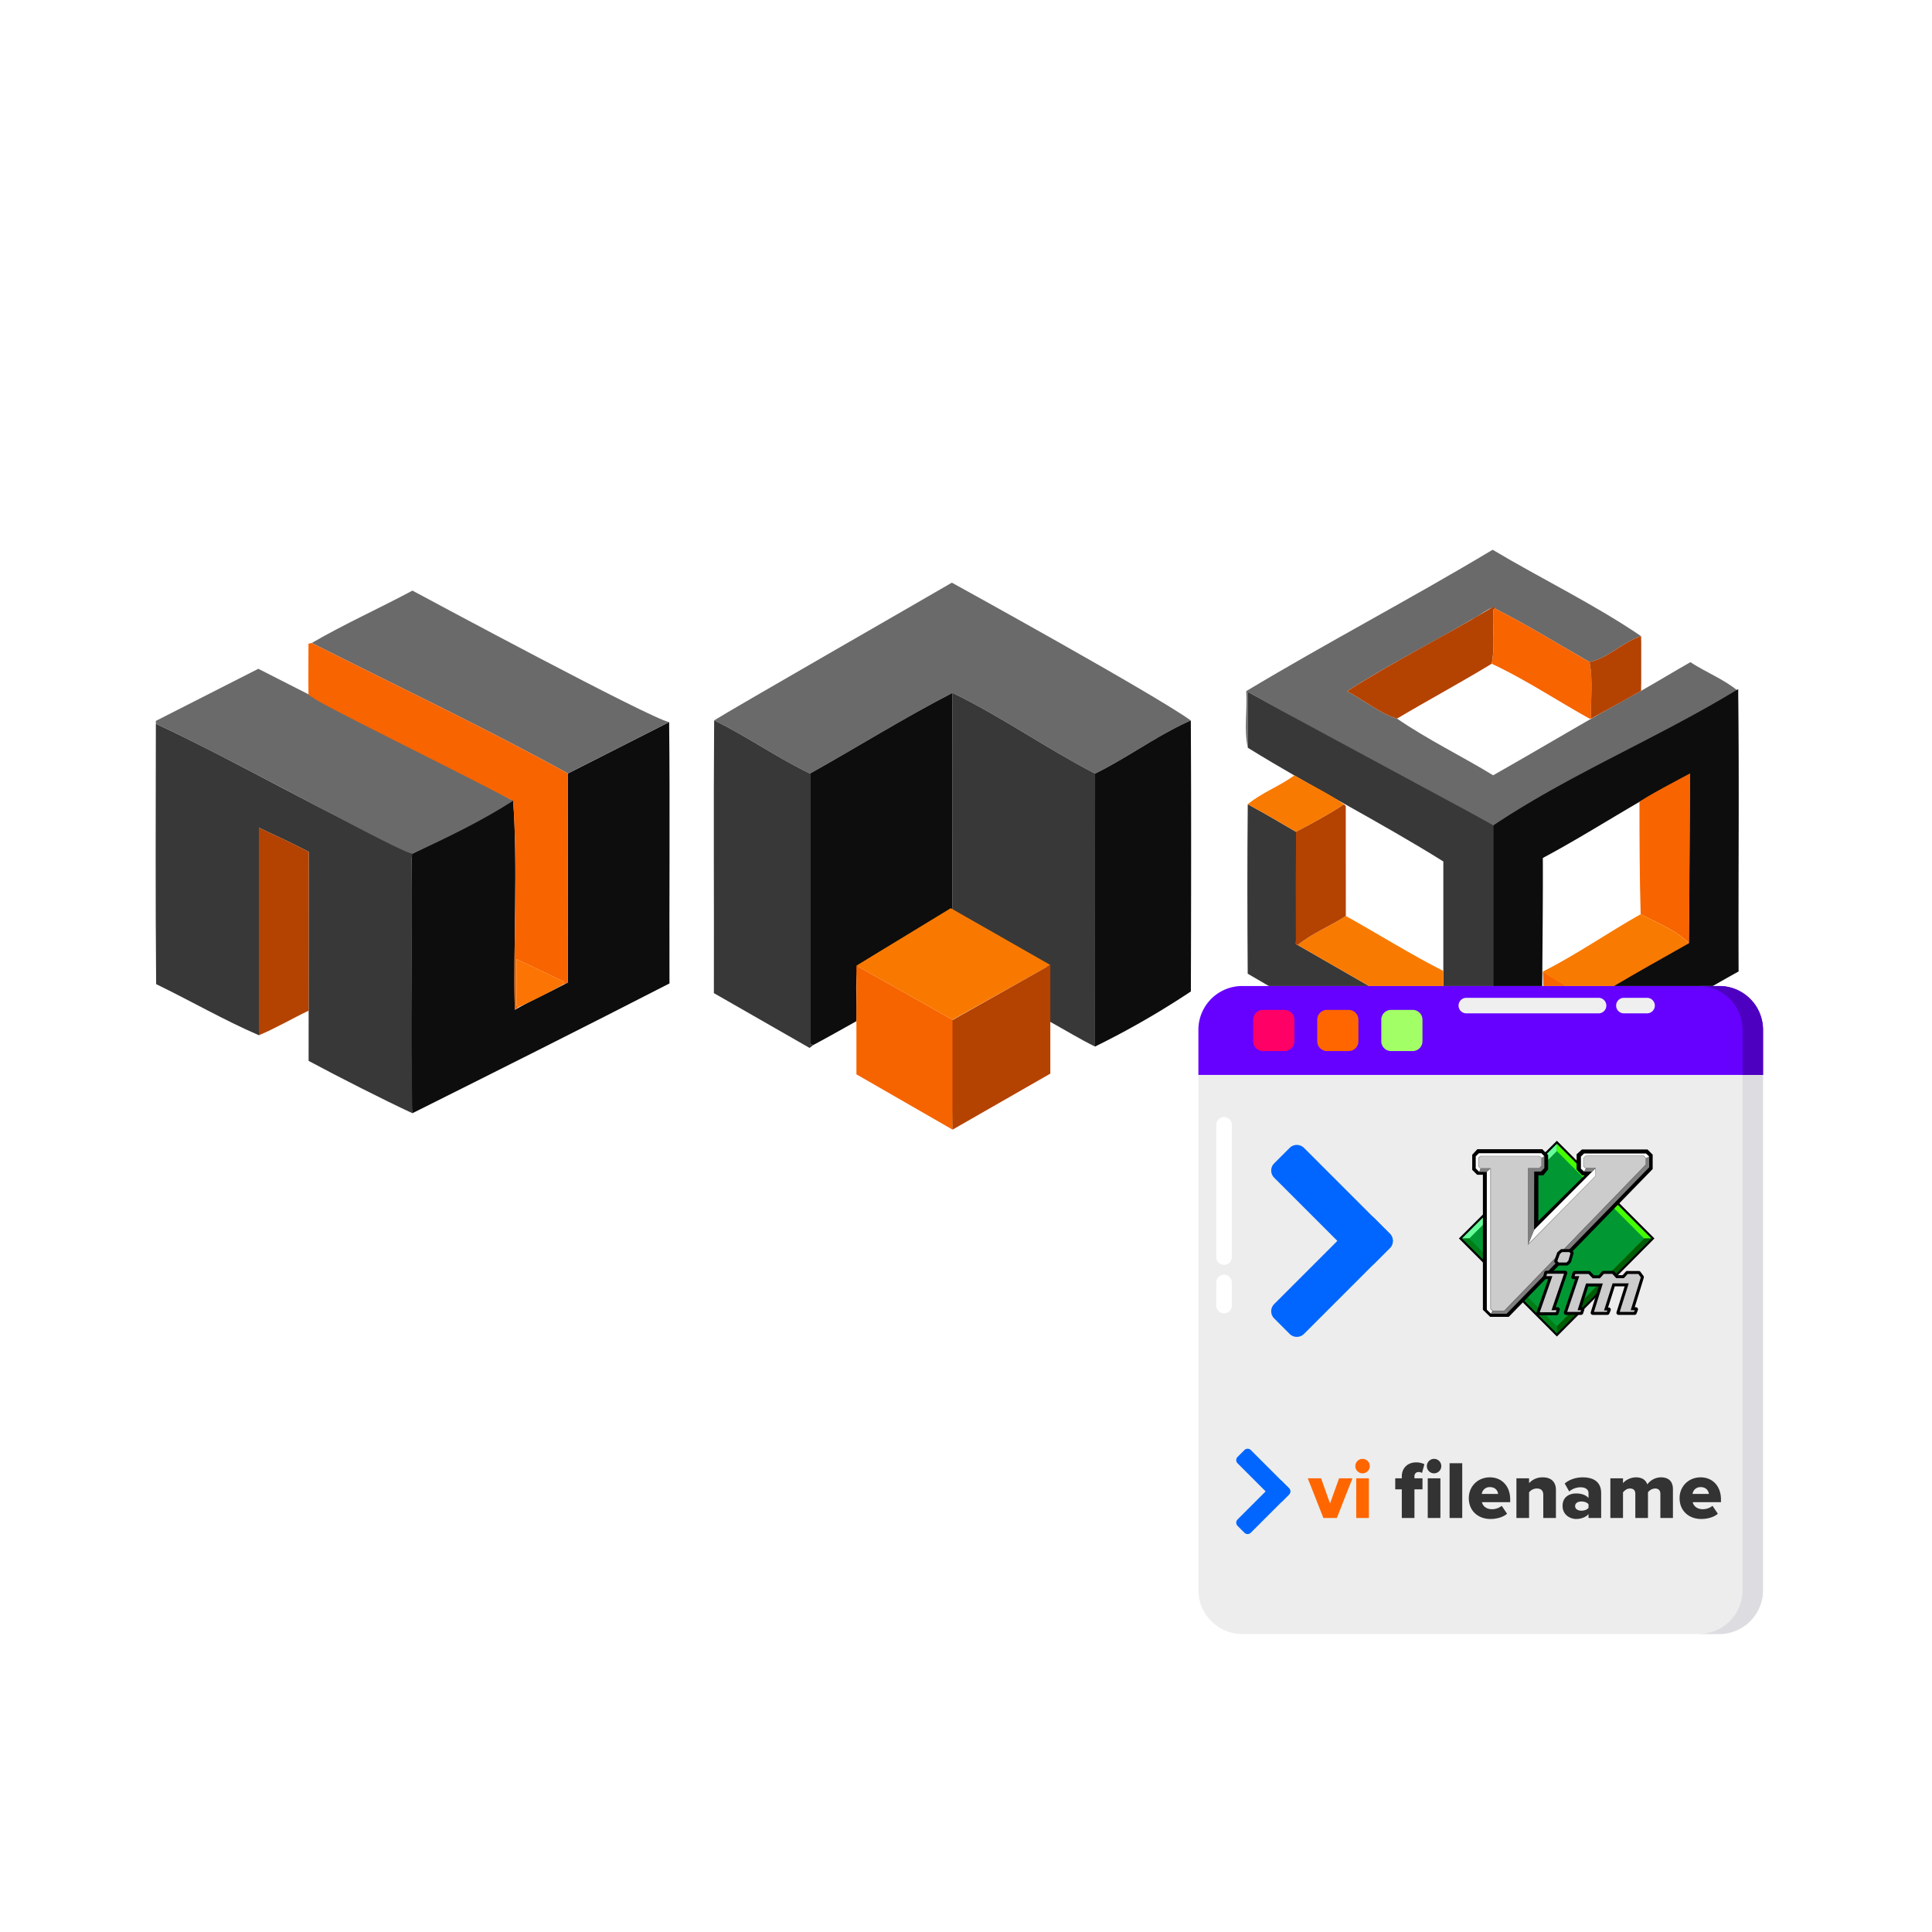 <svg xmlns="http://www.w3.org/2000/svg" width="2000" height="2000" viewBox="0 0 2000 2000"><path d="M426.927,1152.4c-2.321-4.974-.713-184.322-.713-268.376,38.46-18.744,71.483-35.32,104.926-56.8,5.109,70.309.083,146.333,1.795,218.159,17.9-10.349,36.549-18.495,54.794-28.2,0-72.468.135-144.123.195-216.486l104.769-53.174c.964,90.163.042,180.332.352,270.522C604.779,1063.371,515.694,1107.993,426.927,1152.4Z" fill="#0d0d0d"/><path d="M268,1071.677c-36.174-15.641-70.44-35.488-106.369-52.912-.79-89.811-.412-179.73-.289-269.561,90.17,42.181,175.287,93.275,265.858,133.5-1.166,1.654.232,3.139-.99,4.871.634,88.3-1.255,176.437.713,264.821-29.845-13.838-75.977-37.294-107.464-54.186-.025-71.977.111-144.4.149-216.419-17.037-8.945-33.81-16.648-51.608-24.953Z" fill="#383838"/><path d="M1291.75,774.076c-4.156-18.418-.4-38.528-1.622-58.635,83.918-50.384,170.948-95.863,255.028-146.343,50.861,30.323,105.074,56.38,153.606,89.388-18.72,6-34.017,22.854-53.3,26.793-32.465-18.578-64.349-38.361-97.725-55.245-1.617-5.121-19.131,9.692-23.491,10.784-42.988,25.4-87.925,47.778-129.843,74.786,17.97,9.106,33.4,22.618,51.795,28.284,31.6,21.718,66.706,38.65,99.487,58.67,51.33-28.982,101.468-59.424,153.139-87.383V658.563c-1.628,20.278-.956,37.605,0,56.612,16.884-9.566,34.551-20.322,51.079-29.687,15.833,10.4,35.546,18.034,49.757,30.225-85.185,47.809-166.821,96.28-253.281,140.987-85.188-46.6-169.778-93.076-254.627-140.459Z" fill="#6a6a6a"/><path d="M739.276,745.755c16.632-10.663,212.456-122.927,246.084-142.58,0,0,209.03,115.085,247.369,142.682-34.457,15.236-65.224,38.317-99.11,54.98-50.208-25.868-96.963-59.045-147.613-83.568-49.943,25.773-98.223,55.944-147.45,83.525C804.334,784.514,773.366,762.278,739.276,745.755Z" fill="#6a6a6a"/><path d="M1291.75,774.076V716.241c84.838,47.376,255.378,137.607,254.627,138.682V1150.6l3.142.323c-2.819,3.847-5.682,1.551-8.434-.026-82.756-48.666-166.636-94.232-249.469-142.922-.389-58.433-.519-116.972.054-175.405,16.872,9.129,33.438,18.791,49.953,28.547-.005,37.714-.147,75.429-.04,113.144.008,1.516-1.009,3.714,1.833,4.029l150.717,86.658V891.793C1428.059,850.46,1358.061,815.2,1291.75,774.076Z" fill="#383838"/><path d="M1549.206,1148.559l-3.142-.323v-293.9c80.373-53.658,170.1-90.2,253.281-140.988,1.2,97.418.054,194.865.44,292.318-51.231,28.272-100.66,60.016-152.922,86.056q.069-28.42.139-56.839l-.047,0a764.869,764.869,0,0,1,69.365-42.717c2.35-1.27,3.648-.724,5.585-1.664,1.289-.626,2.3-3,3.418-3.618,2.294-1.277,4.346-2.537,6.8-3.677.825-.384,1.438.652,2.219.183,1.435-.862,2.269-1.26,3.406-1.846a80.552,80.552,0,0,0,9.009-5.278,1.535,1.535,0,0,0,1.417-.457c.682-56.133.846-116.731,1.143-174.041-51.858,25.642-100.673,58.972-152.189,86.381.372,81.128-1.824,151.706.165,233.354Z" fill="#0d0d0d"/><path d="M986.005,717.271c50.652,24.522,97.405,57.7,147.614,83.566q-.036,141.27-.07,282.541c-16.38-8.048-31.939-17.655-47.915-26.467-4.125-19.008-.588-39.484-1.9-58.743-32.557-18.51-64.26-38.633-97.741-55.441Q986,830,986.005,717.271Z" fill="#383838"/><path d="M986.005,717.271Q986,830,985.988,942.727c-32.747,18.26-66.458,36.153-97.8,56.89-3.623,18.665-.614,38.439-1.632,57.5-14.768,8.212-29.444,16.592-44.369,24.519l-3.634-.4V800.794C887.782,773.214,936.064,743.041,986.005,717.271Z" fill="#0d0d0d"/><path d="M531.14,829c-32.065,20.65-69.148,38.633-103.936,54.544-6.455,2.952-175.685-92.154-265.858-134.337V746.26l106.072-53.93,51.918,26.422C387.569,757.841,462.574,790.155,531.14,829Z" fill="#6a6a6a"/><path d="M692.693,747.519,587.924,800.693c-86.35-47.666-176.8-90.44-265.2-135.1,33.906-19.653,69.688-35.72,104.228-54.2C442.049,619.464,673.034,743.772,692.693,747.519Z" fill="#6a6a6a"/><path d="M838.556,800.794v280.434l3.634.4-4.125,3.181-99.057-56.732c.242-94.118-.465-188.23.268-282.325C773.365,762.278,804.334,784.514,838.556,800.794Z" fill="#383838"/><path d="M1133.549,1083.378q.034-141.271.07-282.541c33.886-16.663,64.653-39.743,99.11-54.98.489,93.478.344,187,.056,280.486A869.66,869.66,0,0,1,1133.549,1083.378Z" fill="#0d0d0d"/><path d="M322.72,665.6c88.395,44.655,178.858,87.433,265.2,135.1-.06,72.368-.2,144.013-.195,216.486l-5.123,2.216c.437-1.016.873-2.033,1.365-3.181l-49.394-23.42c0,16.137-.03,31.78.087,47.422.006.8,1.272,1.591,1.951,2.386l-3.68,2.777c-1.7-71.8,3.309-146.093-1.791-216.382C462.709,792.972,328.352,727.4,324.193,722.284c-.141-.173-4.84-2.291-4.857-3.532-.241-17.5,0-35,0-52.419Z" fill="#f76400"/><path d="M268,1071.677V856.841c17.8,8.3,34.571,16.008,51.608,24.953q-.05,82.16-.149,164.443C302.232,1054.487,285.574,1064.32,268,1071.677Z" fill="#b44200"/><path d="M1341.623,861.116c-16.515-9.757-33.081-19.418-49.953-28.547,14.606-12.158,33.449-18.836,48.331-30,16.791,10.316,35.659,18.714,51.382,30.07C1375.461,843.2,1358.54,852.277,1341.623,861.116Z" fill="#f97a00"/><path d="M1647.364,1035.47q-.071,28.42-.14,56.839c-16.894-8.2-33.116-17.681-49.57-26.72-.147-18.934.615-38.925-.426-58.04.019-2.664.38.773,0-1.854C1597.355,1006.558,1630.823,1026.2,1647.364,1035.47Z" fill="#f76400"/><path d="M1231.51,1028.477l1.275-2.134Z" fill="#6a6a6a"/><path d="M536.615,1042.6c-.679-.8-1.945-1.586-1.951-2.386-.117-15.642-.087-31.285-.087-47.422l49.394,23.42c-.492,1.148-.928,2.165-1.365,3.181C567.649,1027.878,552.278,1035.514,536.615,1042.6Z" fill="#fc7403"/><path d="M1544.185,687.1c-32.251,19.632-65.539,37.512-97.989,56.787-18.4-5.666-33.824-19.178-51.795-28.284,48.327-30.853,100.048-56.451,149.238-86.05,1.632-.97,3-2.1,4.1.48-2.539.592-1.842,2.626-1.845,4.278C1545.146,651.873,1547.73,669.845,1544.185,687.1Z" fill="#b44200"/><path d="M1544.185,687.1c3.545-17.256.961-35.228,1.706-52.789,0-1.652-.7-3.686,1.844-4.278,33.376,16.884,65.26,36.667,97.724,55.244,3.91,19.087.867,39.063,1.789,58.494a15.624,15.624,0,0,1-1.614.2C1611.736,725.264,1579.277,703.441,1544.185,687.1Z" fill="#f76400"/><path d="M1647.248,743.772c-.922-19.431,2.121-39.406-1.789-58.494,19.284-3.937,34.585-20.792,53.3-26.792l.06.077v56.612Z" fill="#b44200"/><path d="M1393.2,948.234c33.754,18.741,66.514,39.437,100.931,56.9v59.816l-150.717-86.658C1357.956,966.28,1377.074,958.659,1393.2,948.234Z" fill="#f97a00"/><path d="M1393.2,948.234c-16.125,10.423-35.249,18.047-49.786,30.055-2.842-.315-1.825-2.513-1.832-4.029-.108-37.715.034-75.43.039-113.144,16.916-8.84,33.838-17.919,49.76-28.472q.868.891,1.736,1.783Q1393.161,891.331,1393.2,948.234Z" fill="#b44200"/><path d="M1698.414,946.385c-1.128-37.881-1.22-78.36-1.22-115.94,0-2.371,52.435-29.863,52.435-29.863L1748.486,976.4C1735.229,962.979,1715.326,955.208,1698.414,946.385Z" fill="#f76400"/><path d="M1698.414,946.385c16.906,8.819,36.818,16.6,50.072,30.015-.393.4-79.259,43.934-101.218,59.074l.047,0c-16.54-9.267-50.474-28.391-50.083-29.775C1631.718,988.394,1664.8,965.314,1698.414,946.385Z" fill="#f97a00"/><path d="M1647.268,1037.252l1.823-1.845Z" fill="#f76400"/><polygon points="986.031 1055.683 886.559 999.617 984.215 940.154 1087.282 998.933 986.031 1055.683" fill="#f97900"/><polygon points="886.559 999.617 987.837 1056.701 986.082 1169.388 886.559 1112.148 886.559 999.617" fill="#f66400"/><polygon points="1087.282 998.893 986.005 1055.976 985.994 1169.439 1087.282 1111.424 1087.282 998.893" fill="#b44200"/><path d="M1825.077,1065.957v580.316a45.362,45.362,0,0,1-45.229,45.229H1285.817a45.361,45.361,0,0,1-45.229-45.229V1065.957a45.361,45.361,0,0,1,45.229-45.229h494.031A45.362,45.362,0,0,1,1825.077,1065.957Z" fill="#ededed"/><path d="M1825.059,1065.957v580.316a45.362,45.362,0,0,1-45.23,45.229h-21.193a45.361,45.361,0,0,0,45.229-45.229V1065.957a45.361,45.361,0,0,0-45.229-45.229h21.193A45.362,45.362,0,0,1,1825.059,1065.957Z" fill="#dddce0"/><path d="M1825.077,1112.757v-46.8a45.362,45.362,0,0,0-45.229-45.229H1285.817a45.361,45.361,0,0,0-45.229,45.229v46.8Z" fill="#60f"/><path d="M1825.059,1065.957v46.78h-21.194v-46.78a45.361,45.361,0,0,0-45.229-45.229h21.193A45.362,45.362,0,0,1,1825.059,1065.957Z" fill="#4d00bf"/><path d="M1339.932,1055.535v22.415a10.134,10.134,0,0,1-10.105,10.105h-22.421a10.135,10.135,0,0,1-10.106-10.105v-22.415a10.135,10.135,0,0,1,10.106-10.105h22.421A10.134,10.134,0,0,1,1339.932,1055.535Z" fill="#f06"/><path d="M1406.232,1055.535v22.415a10.134,10.134,0,0,1-10.105,10.105h-22.422a10.134,10.134,0,0,1-10.105-10.105v-22.415a10.134,10.134,0,0,1,10.105-10.105h22.422A10.134,10.134,0,0,1,1406.232,1055.535Z" fill="#f60"/><path d="M1472.532,1055.535v22.415a10.134,10.134,0,0,1-10.105,10.105h-22.422a10.134,10.134,0,0,1-10.105-10.105v-22.415a10.134,10.134,0,0,1,10.105-10.105h22.422A10.134,10.134,0,0,1,1472.532,1055.535Z" fill="#a3ff66"/><path d="M1438.768,1292.029l-16,16a10.541,10.541,0,0,1-14.875,0l-88.867-88.867a10.542,10.542,0,0,1,0-14.876l16-15.994a10.539,10.539,0,0,1,14.875,0l88.867,88.866A10.541,10.541,0,0,1,1438.768,1292.029Z" fill="#06f"/><path d="M1438.768,1291.961l-88.867,88.9a10.543,10.543,0,0,1-14.875,0l-16-16.031a10.5,10.5,0,0,1,0-14.841l88.867-88.9a10.541,10.541,0,0,1,14.875,0l16,16.03A10.5,10.5,0,0,1,1438.768,1291.961Z" fill="#06f"/><path d="M1713.084,1041.017a8.066,8.066,0,0,1-8.077,8.011h-24.036a8.044,8.044,0,0,1,0-16.087h24.036A8.079,8.079,0,0,1,1713.084,1041.017Z" fill="#efefef"/><path d="M1662.879,1041.017a8.051,8.051,0,0,1-8.012,8.011h-136.85a8.044,8.044,0,1,1,0-16.087h136.85A8.064,8.064,0,0,1,1662.879,1041.017Z" fill="#efefef"/><path d="M1267.083,1359.589a8.065,8.065,0,0,1-8.01-8.077v-24.035a8.044,8.044,0,0,1,16.087,0v24.035A8.079,8.079,0,0,1,1267.083,1359.589Z" fill="#fff"/><path d="M1267.083,1309.385a8.05,8.05,0,0,1-8.01-8.012v-136.85a8.044,8.044,0,1,1,16.087,0v136.85A8.064,8.064,0,0,1,1267.083,1309.385Z" fill="#fff"/><path d="M1611.7,1182.452l-99.884,99.56,99.884,100.021,99.424-100.021-99.424-99.56" fill="#019833"/><path d="M1611.679,1191.594v-8.4l-99.21,98.842h8.5l90.709-90.437" fill="#66fe98"/><path d="M1611.679,1191.594v-8.4l99.519,98.842H1702l-90.319-90.437" fill="#45fe02"/><path d="M1611.679,1372.891v9.3l-99.21-100.164h8.5l90.709,90.86" fill="#017d17"/><path d="M1611.679,1372.891v9.3l99.519-100.164H1702l-90.319,90.86" fill="#005d04"/><path d="M1561.842,1363.21h-19.231l-7.511-7.319V1216.129h-5.961l-5.1-5.11V1195.4l5.287-5.734h67.258l6.048,6.054v14.828l-5.025,6.125h-5.082v47.244l47.82-47.244h-2.67l-5.562-6v-15.723l5.465-5.016h67.889l5.372,5.379v14.871L1561.842,1363.21"/><path d="M1611.679,1383.568l-101.4-101.537,101.4-101.122,100.986,101.122-100.986,101.537Zm-98.3-101.537,98.3,98.429,97.878-98.429-97.878-98.011-98.3,98.011Z"/><path d="M1595.718,1198.888l2.988-1.93-3.053-3.168h-64.7l-3.287,3.292v12.451l3.645,3.65,1.738-3.65-2.286-2.29v-8.778l1.715-1.527,61.083.076,2.156,1.874" fill="#fefefe"/><path d="M1543.052,1209.238v145.731l2.049,1.951-1.642,3.1-4.31-4.245V1213.016l3.9-3.778" fill="#fefefe"/><path d="M1532.6,1209.238l-1.287,3.945h7.815l4.522-3.945H1532.6" fill="gray"/><path d="M1641.932,1209.288l-2.733-1.93v-7.824l2.859-2.863h59.649l2.287,3.054,3.255-2.569-3.351-3.061h-64.127l-3.192,3.2v12.547l3.361,3.043m-51.874,60.329-6.229,15.135,70.321-70.606-.344-8.542-63.748,64.013" fill="#fefefe"/><path d="M1595.577,1198.832l3.129-1.874v12.28l-3.571,3.575h-6.94l-.129,60.4-6.2,15.1v-79.072h11.589l2.156-1.755-.029-8.651" fill="gray"/><path d="M1703.782,1198.872l3.467-1.716v11.213l-147.635,151.654h-16.155l1.576-2.98h12.409L1703.8,1205.716l-.021-6.844" fill="gray"/><path d="M1651.814,1209.2l-3.6,3.612-8.278.072,2.022-3.629,9.852-.055" fill="gray"/><path d="M1641.491,1196.554l-2.285,2.287v8.4l2,2h10.572v8.115l-69.935,70.981v-79h11.622l2.385-2.387v-8.5l-2.2-1.7h-61.164l-2,2v8.683l2.034,2.037h10.639v145.469l2,2h12.089l146.558-151.43v-6.679l-2.285-2.287h-60.03" fill="#ccc"/><path d="M1557.331,1357.144h-12.252l-2.114-2.117V1209.671h-10.526l-2.147-2.151v-8.842l2.114-2.117h61.31l2.329,1.8v8.675l-2.5,2.5h-11.51v78.332l69.549-70.59v-7.841h-10.458l-2.114-2.118v-8.558l2.4-2.4h60.19l2.4,2.4v6.837l-.054.056-146.614,151.489Zm-12.092-.387h11.928l146.446-151.314v-6.522l-2.172-2.174h-59.87l-2.172,2.174v8.24l1.888,1.89h10.686v8.387l-.056.056-70.266,71.317v-79.66h11.736l2.271-2.275v-8.324l-2.074-1.605h-61.019l-1.887,1.891v8.523l1.921,1.924h10.752v145.581l1.888,1.891Z" fill="gray"/><path d="M1616.661,1294.609a.663.663,0,0,0-.3.151l-2.834,2.437a.669.669,0,0,0-.184.284l-2.835,7.948a.662.662,0,0,0,.15.685l2.168,2.17a.658.658,0,0,0,.467.184h8.755a.653.653,0,0,0,.466-.184l2.285-2.3a.664.664,0,0,0,.167-.283l2.435-8.366a.661.661,0,0,0-.167-.651l-1.885-1.887a.654.654,0,0,0-.466-.184H1616.8a.75.75,0,0,0-.134,0Zm-16.041,22.408a.66.66,0,0,0-.5.485l-1.084,4.307a.66.66,0,0,0,.479.8.671.671,0,0,0,.154.02h5.153l-12.773,36.517a.661.661,0,0,0,.617.869h18.593a.659.659,0,0,0,.634-.452l1.217-3.923a.659.659,0,0,0-.634-.852h-4.2l12.64-36.9a.658.658,0,0,0-.415-.834.666.666,0,0,0-.2-.035h-19.543a.739.739,0,0,0-.133,0Zm59.164.134a.664.664,0,0,0-.368.217l-3.868,4.374H1649.4l-4.1-4.257a.656.656,0,0,0-.466-.2h-14.691a.659.659,0,0,0-.617.434l-1.35,4.042a.658.658,0,0,0,.414.834.69.69,0,0,0,.2.034h3.936l-12.24,36.116a.66.66,0,0,0,.415.835.7.7,0,0,0,.2.034h15.641a.66.66,0,0,0,.618-.434l1.2-3.524a.659.659,0,0,0-.414-.834.67.67,0,0,0-.2-.034H1635.2l7.8-24.6h14.124l-8.9,28.57a.658.658,0,0,0,.436.823.7.7,0,0,0,.2.029h15.091a.662.662,0,0,0,.6-.4l1.35-3.24a.657.657,0,0,0-.369-.854.635.635,0,0,0-.231-.047h-2.735l7.938-25.013h13.44l-9.038,28.7a.659.659,0,0,0,.436.823.692.692,0,0,0,.2.029h16.574a.662.662,0,0,0,.618-.418l1.35-3.523a.659.659,0,0,0-.392-.845.639.639,0,0,0-.225-.04h-3.285l9.989-32.476a.662.662,0,0,0-.1-.6l-3.1-4.174a.66.66,0,0,0-.534-.251H1684.58a.656.656,0,0,0-.484.2l-3.736,4.107h-6.536l-3.869-4.241a.652.652,0,0,0-.483-.2h-9.555a.739.739,0,0,0-.133,0Z" fill="#ccc"/><path d="M1611.754,1309.4a2.172,2.172,0,0,0,1.5.617h8.764a2.181,2.181,0,0,0,1.591-.64l2.279-2.3a2.211,2.211,0,0,0,.559-.945l2.434-8.364a2.2,2.2,0,0,0-.558-2.176l-1.9-1.907a2.144,2.144,0,0,0-1.539-.617h-8.033a2.191,2.191,0,0,0-.344.008l-.162.025a2.186,2.186,0,0,0-.99.49l-2.835,2.438-.033.03a2.208,2.208,0,0,0-.6.922l-2.828,7.931a2.22,2.22,0,0,0,.511,2.3l2.189,2.191Zm12.771-13.243,1.245,1.247-2.226,7.65-1.855,1.872h-8.038l-1.5-1.5,2.575-7.218,2.383-2.049Z"/><path d="M1701.311,1320.787l-3.1-4.174-.027-.036a2.212,2.212,0,0,0-1.76-.838h-11.817a2.184,2.184,0,0,0-1.62.671l-3.308,3.637h-5.171l-3.409-3.737-.032-.034a2.228,2.228,0,0,0-1.593-.67h-9.5a2.091,2.091,0,0,0-.345.008l-.16.024a2.2,2.2,0,0,0-1.208.706l-3.408,3.853h-4.8l-3.649-3.786a2.22,2.22,0,0,0-1.577-.672h-14.695a2.211,2.211,0,0,0-2.065,1.453l-1.363,4.075a2.207,2.207,0,0,0,1.388,2.792,2.272,2.272,0,0,0,.693.114h1.781l-11.551,34.082a2.21,2.21,0,0,0,1.389,2.789,2.283,2.283,0,0,0,.694.114h15.646a2.22,2.22,0,0,0,2.075-1.481l1.2-3.531a2.209,2.209,0,0,0-1.39-2.79,2.247,2.247,0,0,0-.693-.115h-.624l6.824-21.5h10.893l-8.283,26.572a2.207,2.207,0,0,0,1.461,2.751,2.441,2.441,0,0,0,.651.1h15.1a2.207,2.207,0,0,0,2.014-1.352l1.361-3.265a2.206,2.206,0,0,0-2.037-3.016h-.623l6.956-21.922h10.2l-8.41,26.708a2.207,2.207,0,0,0,1.461,2.749,2.177,2.177,0,0,0,.64.1h16.576a2.227,2.227,0,0,0,2.07-1.41l1.359-3.546a2.205,2.205,0,0,0-2.068-2.961h-1.193l9.366-30.451a2.207,2.207,0,0,0-.329-2Zm-13.221,35.545h4.086l-.665,1.735h-14.765l9.306-29.554h-16.678l-8.917,28.1h3.5l-.6,1.451h-13.294l9.17-29.421h-17.355l-8.784,27.686h3.6l-.591,1.735h-13.761l12.534-36.985h-4.852l.753-2.252h13.666l4.3,4.458h7.506l4.06-4.592h8.786l4.051,4.443h7.9l3.917-4.308h11.045l2.558,3.444-10.474,34.058Z"/><path d="M1613.127,1353.339a2.375,2.375,0,0,0-.651-.1h-2.04l11.943-34.863a2.209,2.209,0,0,0-1.389-2.792,2.238,2.238,0,0,0-.694-.114h-19.487a2.219,2.219,0,0,0-.346.008l-.168.027a2.189,2.189,0,0,0-1.674,1.617l-1.085,4.312a2.2,2.2,0,0,0,2.133,2.737h2.975l-12.06,34.481a2.208,2.208,0,0,0,1.388,2.791,2.253,2.253,0,0,0,.694.113h18.6a2.206,2.206,0,0,0,2.1-1.538l1.219-3.93a2.207,2.207,0,0,0-1.461-2.751Zm-19.2,5.129L1607,1321.082h-6.187l.634-2.519h17.6l-12.937,37.769h5.166l-.663,2.136Z"/><path d="M1353.82,1530.362h13.771l9.265,26.013,9.351-26.013h13.856l-16.151,41.059h-13.941Z" fill="#f60"/><path d="M1403.034,1517.7a7.481,7.481,0,1,1,7.481,7.482A7.438,7.438,0,0,1,1403.034,1517.7Zm.936,12.666h13.091v41.059H1403.97Z" fill="#f60"/><path d="M1451.144,1541.754h-6.8v-11.392h6.8v-2.04c0-8.756,6.206-14.451,14.706-14.451a18.769,18.769,0,0,1,8.671,1.87l-2.465,9.1a5.859,5.859,0,0,0-3.486-1.02,4.153,4.153,0,0,0-4.336,4.5v2.04h8.331v11.392h-8.331v29.667h-13.09Zm25.926-24.058a7.481,7.481,0,1,1,7.482,7.482A7.438,7.438,0,0,1,1477.07,1517.7Zm.936,12.666H1491.1v41.059h-13.091Z" fill="#333"/><path d="M1500.612,1514.722H1513.7v56.7h-13.091Z" fill="#333"/><path d="M1542.348,1529.343c12.156,0,21,8.926,21,22.866v2.806H1534.1c.764,3.825,4.335,7.31,10.455,7.31a16.255,16.255,0,0,0,10.031-3.485l5.525,8.161c-4.08,3.655-10.881,5.44-17.171,5.44-12.666,0-22.442-8.246-22.442-21.591C1520.5,1538.948,1529.512,1529.343,1542.348,1529.343Zm-8.415,17.171h16.916c-.34-2.89-2.466-7.056-8.5-7.056A8.11,8.11,0,0,0,1533.933,1546.514Z" fill="#333"/><path d="M1597.6,1547.7c0-5.016-2.635-6.8-6.716-6.8a10.129,10.129,0,0,0-7.99,3.995v26.523H1569.8v-41.059h13.091v5.016a18.556,18.556,0,0,1,14.2-6.035c9.35,0,13.6,5.44,13.6,13.006v29.072H1597.6Z" fill="#333"/><path d="M1644.432,1567.341c-2.55,3.059-7.481,5.1-12.751,5.1-6.291,0-14.112-4.251-14.112-13.516,0-9.946,7.821-12.921,14.112-12.921,5.44,0,10.286,1.7,12.751,4.761v-5.186c0-3.57-3.061-5.951-8.331-5.951a18.313,18.313,0,0,0-11.646,4.336l-4.676-8.246c5.271-4.505,12.326-6.375,18.617-6.375,9.861,0,19.126,3.655,19.126,16.406v25.672h-13.09Zm0-10.116c-1.361-1.871-4.42-2.89-7.311-2.89-3.485,0-6.546,1.529-6.546,4.76s3.061,4.76,6.546,4.76c2.891,0,5.95-1.02,7.311-2.975Z" fill="#333"/><path d="M1718.808,1546.429c0-3.146-1.531-5.526-5.441-5.526a9.494,9.494,0,0,0-7.395,3.995v26.523h-13.091v-24.992c0-3.146-1.445-5.526-5.441-5.526-3.485,0-5.95,2.3-7.31,3.995v26.523h-13.091v-41.059h13.091v5.016c1.785-2.38,7.056-6.035,13.516-6.035,5.866,0,9.946,2.465,11.646,7.31a17.669,17.669,0,0,1,14.2-7.31c7.566,0,12.325,3.91,12.325,12.326v29.752h-13.005Z" fill="#333"/><path d="M1760.54,1529.343c12.156,0,21,8.926,21,22.866v2.806H1752.3c.765,3.825,4.335,7.31,10.455,7.31a16.255,16.255,0,0,0,10.031-3.485l5.526,8.161c-4.08,3.655-10.881,5.44-17.172,5.44-12.665,0-22.442-8.246-22.442-21.591C1738.693,1538.948,1747.7,1529.343,1760.54,1529.343Zm-8.415,17.171h16.916c-.34-2.89-2.465-7.056-8.5-7.056A8.111,8.111,0,0,0,1752.125,1546.514Z" fill="#333"/><path d="M1334.336,1547.2l-7.111,7.111a4.684,4.684,0,0,1-6.612,0l-39.5-39.5a4.687,4.687,0,0,1,0-6.613l7.111-7.11a4.684,4.684,0,0,1,6.612,0l39.5,39.5A4.686,4.686,0,0,1,1334.336,1547.2Z" fill="#06f"/><path d="M1334.336,1547.173l-39.5,39.519a4.686,4.686,0,0,1-6.612,0l-7.111-7.126a4.668,4.668,0,0,1,0-6.6l39.5-39.519a4.686,4.686,0,0,1,6.612,0l7.111,7.126A4.668,4.668,0,0,1,1334.336,1547.173Z" fill="#06f"/></svg>